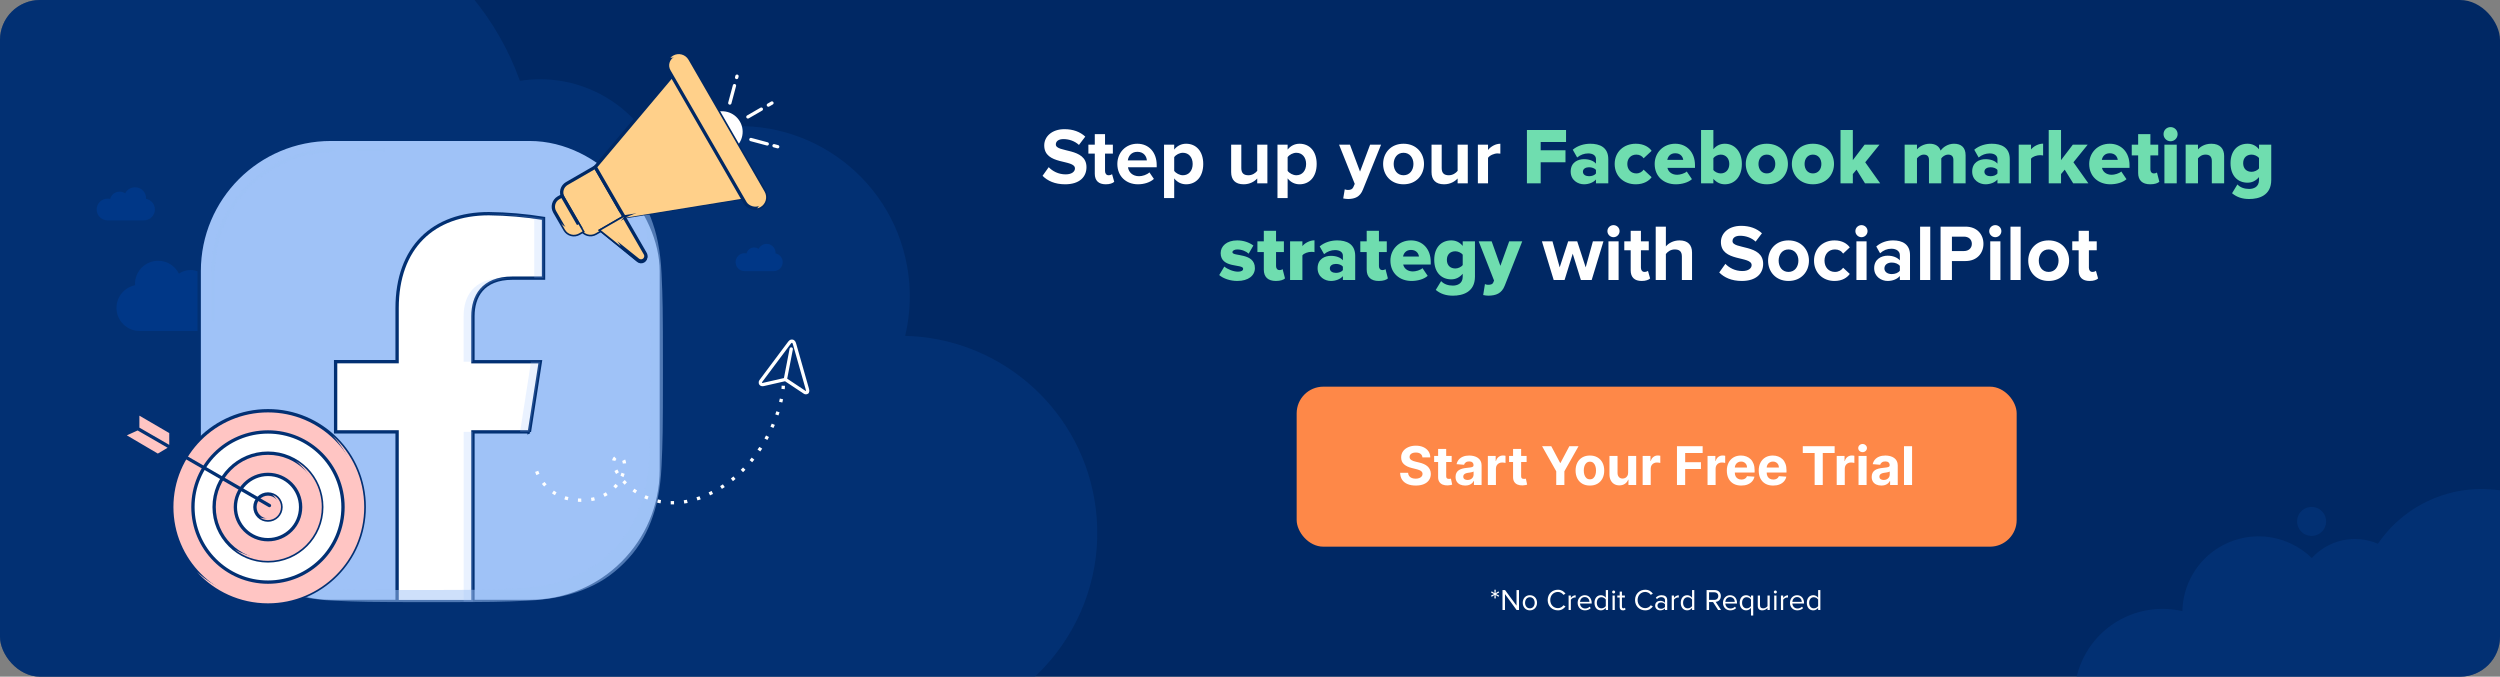 <?xml version="1.0" encoding="UTF-8"?>
<svg xmlns="http://www.w3.org/2000/svg" width="750" height="203" viewBox="0 0 750 203" fill="none">
  <rect x="0" y="0" width="750" height="203" fill="#808080" stroke="none"/>
  <g clip-path="url(#clip0_1030_27308)">
    <rect width="750" height="203" rx="8" fill="#002864"></rect>
    <path opacity="0.5" fill-rule="evenodd" clip-rule="evenodd" d="M-8.794 -3.678C-8.328 -1.063 -7.488 1.392 -6.34 3.641C-7.821 3.739 -9.311 3.919 -10.806 4.186C-32.714 8.093 -47.306 29.02 -43.399 50.928C-41.762 60.107 -37.137 68.002 -30.703 73.79C-39.802 81.89 -45.035 93.945 -44.135 106.701C-45.205 106.636 -46.3 106.696 -47.401 106.892C-54.886 108.227 -59.872 115.377 -58.537 122.862C-58.02 125.764 -56.628 128.291 -54.681 130.219C-64.754 140.054 -69.939 154.542 -67.281 169.445C-63.852 188.673 -48.413 202.739 -30.064 205.298C-25.708 221.423 -9.664 231.82 7.09 228.832C10.708 228.187 14.079 226.967 17.125 225.284C17.184 225.965 17.274 226.649 17.396 227.335C19.578 239.567 31.262 247.714 43.493 245.532C47.75 244.773 51.512 242.863 54.516 240.18L196.116 234.401C203.655 237.958 212.332 239.292 221.163 237.717C226.037 236.848 230.56 235.163 234.617 232.829L237.852 232.697L238.151 230.55C243.53 226.68 247.888 221.587 250.891 215.752C260.09 218.92 270.202 219.856 280.46 218.026C312.591 212.296 333.992 181.603 328.262 149.472C323.242 121.325 299.066 101.412 271.549 100.759C273.14 94.125 273.419 87.063 272.144 79.918C267.196 52.168 240.688 33.685 212.939 38.634C206.977 39.697 201.442 41.756 196.476 44.608C188.918 30.214 172.809 21.609 155.973 24.247C142.413 -13.612 103.142 -37.285 62.228 -29.988C53.981 -28.517 46.232 -25.889 39.117 -22.3C33.593 -31.011 23.175 -35.983 12.391 -34.06C-1.849 -31.521 -11.334 -17.918 -8.794 -3.678ZM-1.842 249.522C-0.735 255.73 5.194 259.864 11.401 258.757C17.608 257.65 21.743 251.721 20.636 245.514C19.529 239.306 13.599 235.172 7.392 236.279C1.185 237.386 -2.949 243.315 -1.842 249.522Z" fill="#053883"></path>
    <path opacity="0.5" fill-rule="evenodd" clip-rule="evenodd" d="M786.026 172.372C786.776 171.526 787.415 170.556 787.91 169.475C790.605 163.588 788.017 156.631 782.13 153.936C777.672 151.895 772.6 152.883 769.23 156.04C766.548 153.688 763.484 151.681 760.074 150.12C743.16 142.377 723.49 148.239 713.374 163.129C706.373 160.1 698.429 162.026 693.541 167.417C691.708 165.625 689.54 164.113 687.075 162.985C675.603 157.733 662.045 162.775 656.793 174.248C655.441 177.201 654.771 180.294 654.718 183.347C642.719 180.548 630.011 186.472 624.684 198.109C618.603 211.392 624.442 227.09 637.725 233.171C641.966 235.113 646.453 235.839 650.795 235.497C652.033 240.972 655.721 245.828 661.219 248.345C663.815 249.533 666.542 250.076 669.218 250.039L733.435 268.452C734.415 269.782 735.737 270.889 737.346 271.625C742.403 273.94 748.379 271.718 750.694 266.661C750.823 266.377 750.939 266.091 751.04 265.802C752.172 266.873 753.497 267.779 754.992 268.463C761.918 271.634 770.036 268.925 773.729 262.424C781.968 263.369 790.234 259.002 793.873 251.053C796.694 244.891 796.069 238.032 792.805 232.642C793.864 232.024 794.75 231.085 795.299 229.886C796.715 226.791 795.355 223.134 792.261 221.718C791.806 221.509 791.338 221.361 790.868 221.269C792.686 215.841 791.768 210.031 788.731 205.501C792.167 203.713 795.055 200.809 796.792 197.015C800.938 187.958 796.957 177.254 787.9 173.108C787.283 172.825 786.657 172.58 786.026 172.372ZM678.118 206.601C677.103 206.626 676.081 206.584 675.06 206.471C675.273 208.564 675.237 210.695 674.936 212.82L678.118 206.601ZM749.773 280.95C752.339 282.125 755.371 280.997 756.546 278.431C757.721 275.865 756.593 272.832 754.027 271.657C751.461 270.482 748.428 271.61 747.253 274.176C746.078 276.743 747.206 279.775 749.773 280.95ZM697.444 158.24C696.442 160.429 693.856 161.391 691.667 160.389C689.478 159.387 688.516 156.8 689.518 154.612C690.52 152.423 693.107 151.461 695.296 152.463C697.484 153.465 698.446 156.051 697.444 158.24Z" fill="#053883"></path>
    <rect x="389" y="116" width="216" height="48" rx="8" fill="#FE8848"></rect>
    <path d="M426.73 137.21C426.685 136.752 426.49 136.396 426.145 136.142C425.8 135.888 425.332 135.761 424.741 135.761C424.34 135.761 424.001 135.818 423.724 135.932C423.448 136.042 423.236 136.195 423.088 136.392C422.944 136.589 422.872 136.812 422.872 137.062C422.865 137.271 422.908 137.453 423.003 137.608C423.101 137.763 423.236 137.898 423.406 138.011C423.577 138.121 423.774 138.218 423.997 138.301C424.221 138.381 424.459 138.449 424.713 138.506L425.759 138.756C426.266 138.869 426.732 139.021 427.156 139.21C427.58 139.4 427.948 139.633 428.259 139.909C428.569 140.186 428.81 140.511 428.98 140.886C429.154 141.261 429.243 141.691 429.247 142.176C429.243 142.888 429.062 143.506 428.702 144.028C428.346 144.547 427.83 144.951 427.156 145.239C426.486 145.523 425.677 145.665 424.73 145.665C423.791 145.665 422.973 145.521 422.276 145.233C421.582 144.945 421.041 144.519 420.651 143.955C420.264 143.386 420.062 142.684 420.043 141.847H422.423C422.45 142.237 422.562 142.562 422.759 142.824C422.959 143.081 423.226 143.277 423.56 143.409C423.897 143.538 424.277 143.602 424.702 143.602C425.118 143.602 425.48 143.542 425.787 143.42C426.098 143.299 426.338 143.131 426.509 142.915C426.679 142.699 426.764 142.451 426.764 142.17C426.764 141.909 426.687 141.689 426.531 141.511C426.38 141.333 426.156 141.182 425.861 141.057C425.569 140.932 425.211 140.818 424.787 140.716L423.52 140.398C422.539 140.159 421.764 139.786 421.196 139.278C420.628 138.771 420.346 138.087 420.349 137.227C420.346 136.523 420.533 135.907 420.912 135.381C421.295 134.854 421.819 134.443 422.486 134.148C423.152 133.852 423.91 133.705 424.759 133.705C425.622 133.705 426.376 133.852 427.02 134.148C427.668 134.443 428.171 134.854 428.531 135.381C428.891 135.907 429.077 136.517 429.088 137.21H426.73ZM435.499 136.773V138.591H430.243V136.773H435.499ZM431.436 134.682H433.857V142.818C433.857 143.042 433.891 143.216 433.959 143.341C434.027 143.462 434.122 143.547 434.243 143.597C434.368 143.646 434.512 143.67 434.675 143.67C434.788 143.67 434.902 143.661 435.016 143.642C435.129 143.619 435.216 143.602 435.277 143.591L435.658 145.392C435.536 145.43 435.366 145.473 435.146 145.523C434.927 145.576 434.66 145.608 434.345 145.619C433.762 145.642 433.25 145.564 432.811 145.386C432.375 145.208 432.036 144.932 431.794 144.557C431.552 144.182 431.432 143.708 431.436 143.136V134.682ZM439.564 145.665C439.007 145.665 438.511 145.568 438.075 145.375C437.64 145.178 437.295 144.888 437.041 144.506C436.791 144.119 436.666 143.638 436.666 143.062C436.666 142.578 436.755 142.17 436.933 141.841C437.111 141.511 437.354 141.246 437.661 141.045C437.967 140.845 438.316 140.693 438.706 140.591C439.1 140.489 439.513 140.417 439.945 140.375C440.452 140.322 440.861 140.273 441.172 140.227C441.482 140.178 441.708 140.106 441.848 140.011C441.988 139.917 442.058 139.777 442.058 139.591V139.557C442.058 139.197 441.945 138.919 441.717 138.722C441.494 138.525 441.176 138.426 440.763 138.426C440.327 138.426 439.981 138.523 439.723 138.716C439.465 138.905 439.295 139.144 439.212 139.432L436.973 139.25C437.087 138.72 437.31 138.261 437.643 137.875C437.977 137.485 438.407 137.186 438.933 136.977C439.464 136.765 440.077 136.659 440.774 136.659C441.259 136.659 441.723 136.716 442.166 136.83C442.613 136.943 443.009 137.119 443.354 137.358C443.702 137.597 443.977 137.903 444.178 138.278C444.378 138.65 444.479 139.095 444.479 139.614V145.5H442.183V144.29H442.115C441.975 144.562 441.787 144.803 441.553 145.011C441.318 145.216 441.036 145.377 440.706 145.494C440.376 145.608 439.996 145.665 439.564 145.665ZM440.257 143.994C440.613 143.994 440.928 143.924 441.2 143.784C441.473 143.64 441.687 143.447 441.842 143.205C441.998 142.962 442.075 142.687 442.075 142.381V141.455C442 141.504 441.895 141.549 441.763 141.591C441.634 141.629 441.488 141.665 441.325 141.699C441.162 141.729 441 141.758 440.837 141.784C440.674 141.807 440.526 141.828 440.393 141.847C440.109 141.888 439.861 141.955 439.649 142.045C439.437 142.136 439.272 142.259 439.155 142.415C439.037 142.566 438.979 142.756 438.979 142.983C438.979 143.312 439.098 143.564 439.337 143.739C439.579 143.909 439.886 143.994 440.257 143.994ZM446.357 145.5V136.773H448.703V138.295H448.794C448.953 137.754 449.22 137.345 449.595 137.068C449.97 136.788 450.402 136.648 450.891 136.648C451.012 136.648 451.143 136.655 451.283 136.67C451.423 136.686 451.546 136.706 451.652 136.733V138.881C451.538 138.847 451.381 138.816 451.18 138.79C450.98 138.763 450.796 138.75 450.629 138.75C450.273 138.75 449.955 138.828 449.675 138.983C449.398 139.134 449.179 139.347 449.016 139.619C448.857 139.892 448.777 140.206 448.777 140.562V145.5H446.357ZM457.983 136.773V138.591H452.727V136.773H457.983ZM453.92 134.682H456.341V142.818C456.341 143.042 456.375 143.216 456.443 143.341C456.511 143.462 456.606 143.547 456.727 143.597C456.852 143.646 456.996 143.67 457.159 143.67C457.273 143.67 457.386 143.661 457.5 143.642C457.614 143.619 457.701 143.602 457.761 143.591L458.142 145.392C458.021 145.43 457.85 145.473 457.631 145.523C457.411 145.576 457.144 145.608 456.83 145.619C456.246 145.642 455.735 145.564 455.295 145.386C454.86 145.208 454.521 144.932 454.278 144.557C454.036 144.182 453.917 143.708 453.92 143.136V134.682ZM462.626 133.864H465.382L468.036 138.875H468.149L470.803 133.864H473.558L469.314 141.386V145.5H466.871V141.386L462.626 133.864ZM476.972 145.67C476.089 145.67 475.326 145.483 474.682 145.108C474.042 144.729 473.547 144.203 473.199 143.528C472.85 142.85 472.676 142.064 472.676 141.17C472.676 140.269 472.85 139.481 473.199 138.807C473.547 138.129 474.042 137.602 474.682 137.227C475.326 136.848 476.089 136.659 476.972 136.659C477.854 136.659 478.616 136.848 479.256 137.227C479.9 137.602 480.396 138.129 480.744 138.807C481.093 139.481 481.267 140.269 481.267 141.17C481.267 142.064 481.093 142.85 480.744 143.528C480.396 144.203 479.9 144.729 479.256 145.108C478.616 145.483 477.854 145.67 476.972 145.67ZM476.983 143.795C477.384 143.795 477.72 143.682 477.989 143.455C478.258 143.223 478.46 142.909 478.597 142.511C478.737 142.114 478.807 141.661 478.807 141.153C478.807 140.646 478.737 140.193 478.597 139.795C478.46 139.398 478.258 139.083 477.989 138.852C477.72 138.621 477.384 138.506 476.983 138.506C476.578 138.506 476.237 138.621 475.96 138.852C475.688 139.083 475.481 139.398 475.341 139.795C475.205 140.193 475.136 140.646 475.136 141.153C475.136 141.661 475.205 142.114 475.341 142.511C475.481 142.909 475.688 143.223 475.96 143.455C476.237 143.682 476.578 143.795 476.983 143.795ZM488.438 141.784V136.773H490.858V145.5H488.534V143.915H488.443C488.246 144.426 487.919 144.837 487.46 145.148C487.006 145.458 486.451 145.614 485.795 145.614C485.212 145.614 484.699 145.481 484.256 145.216C483.813 144.951 483.466 144.574 483.216 144.085C482.97 143.597 482.845 143.011 482.841 142.33V136.773H485.261V141.898C485.265 142.413 485.403 142.82 485.676 143.119C485.949 143.419 486.314 143.568 486.773 143.568C487.064 143.568 487.337 143.502 487.591 143.369C487.845 143.233 488.049 143.032 488.205 142.767C488.364 142.502 488.441 142.174 488.438 141.784ZM492.794 145.5V136.773H495.141V138.295H495.232C495.391 137.754 495.658 137.345 496.033 137.068C496.408 136.788 496.839 136.648 497.328 136.648C497.449 136.648 497.58 136.655 497.72 136.67C497.86 136.686 497.983 136.706 498.089 136.733V138.881C497.976 138.847 497.819 138.816 497.618 138.79C497.417 138.763 497.233 138.75 497.067 138.75C496.711 138.75 496.393 138.828 496.112 138.983C495.836 139.134 495.616 139.347 495.453 139.619C495.294 139.892 495.214 140.206 495.214 140.562V145.5H492.794ZM503.089 145.5V133.864H510.794V135.892H505.55V138.665H510.283V140.693H505.55V145.5H503.089ZM512.263 145.5V136.773H514.609V138.295H514.7C514.859 137.754 515.126 137.345 515.501 137.068C515.876 136.788 516.308 136.648 516.797 136.648C516.918 136.648 517.049 136.655 517.189 136.67C517.329 136.686 517.452 136.706 517.558 136.733V138.881C517.445 138.847 517.287 138.816 517.087 138.79C516.886 138.763 516.702 138.75 516.536 138.75C516.179 138.75 515.861 138.828 515.581 138.983C515.304 139.134 515.085 139.347 514.922 139.619C514.763 139.892 514.683 140.206 514.683 140.562V145.5H512.263ZM522.381 145.67C521.483 145.67 520.71 145.489 520.062 145.125C519.419 144.758 518.922 144.239 518.574 143.568C518.225 142.894 518.051 142.097 518.051 141.176C518.051 140.278 518.225 139.491 518.574 138.812C518.922 138.134 519.413 137.606 520.045 137.227C520.682 136.848 521.428 136.659 522.284 136.659C522.86 136.659 523.396 136.752 523.892 136.938C524.392 137.119 524.828 137.394 525.199 137.761C525.574 138.129 525.866 138.591 526.074 139.148C526.282 139.701 526.386 140.348 526.386 141.091V141.756H519.017V140.256H524.108C524.108 139.907 524.032 139.598 523.881 139.33C523.729 139.061 523.519 138.85 523.25 138.699C522.985 138.544 522.676 138.466 522.324 138.466C521.956 138.466 521.631 138.551 521.347 138.722C521.066 138.888 520.847 139.114 520.688 139.398C520.528 139.678 520.447 139.991 520.443 140.335V141.761C520.443 142.193 520.523 142.566 520.682 142.881C520.845 143.195 521.074 143.438 521.369 143.608C521.665 143.778 522.015 143.864 522.42 143.864C522.689 143.864 522.936 143.826 523.159 143.75C523.383 143.674 523.574 143.561 523.733 143.409C523.892 143.258 524.013 143.072 524.097 142.852L526.335 143C526.222 143.538 525.989 144.008 525.636 144.409C525.288 144.807 524.837 145.117 524.284 145.341C523.735 145.561 523.1 145.67 522.381 145.67ZM531.943 145.67C531.045 145.67 530.273 145.489 529.625 145.125C528.981 144.758 528.485 144.239 528.136 143.568C527.788 142.894 527.614 142.097 527.614 141.176C527.614 140.278 527.788 139.491 528.136 138.812C528.485 138.134 528.975 137.606 529.608 137.227C530.244 136.848 530.991 136.659 531.847 136.659C532.422 136.659 532.958 136.752 533.455 136.938C533.955 137.119 534.39 137.394 534.761 137.761C535.136 138.129 535.428 138.591 535.636 139.148C535.845 139.701 535.949 140.348 535.949 141.091V141.756H528.58V140.256H533.67C533.67 139.907 533.595 139.598 533.443 139.33C533.292 139.061 533.081 138.85 532.812 138.699C532.547 138.544 532.239 138.466 531.886 138.466C531.519 138.466 531.193 138.551 530.909 138.722C530.629 138.888 530.409 139.114 530.25 139.398C530.091 139.678 530.009 139.991 530.006 140.335V141.761C530.006 142.193 530.085 142.566 530.244 142.881C530.407 143.195 530.636 143.438 530.932 143.608C531.227 143.778 531.578 143.864 531.983 143.864C532.252 143.864 532.498 143.826 532.722 143.75C532.945 143.674 533.136 143.561 533.295 143.409C533.455 143.258 533.576 143.072 533.659 142.852L535.898 143C535.784 143.538 535.551 144.008 535.199 144.409C534.85 144.807 534.4 145.117 533.847 145.341C533.297 145.561 532.663 145.67 531.943 145.67ZM540.834 135.892V133.864H550.391V135.892H546.828V145.5H544.396V135.892H540.834ZM551.013 145.5V136.773H553.359V138.295H553.45C553.609 137.754 553.876 137.345 554.251 137.068C554.626 136.788 555.058 136.648 555.547 136.648C555.668 136.648 555.799 136.655 555.939 136.67C556.079 136.686 556.202 136.706 556.308 136.733V138.881C556.195 138.847 556.037 138.816 555.837 138.79C555.636 138.763 555.452 138.75 555.286 138.75C554.929 138.75 554.611 138.828 554.331 138.983C554.054 139.134 553.835 139.347 553.672 139.619C553.513 139.892 553.433 140.206 553.433 140.562V145.5H551.013ZM557.56 145.5V136.773H559.98V145.5H557.56ZM558.776 135.648C558.416 135.648 558.107 135.528 557.849 135.29C557.596 135.047 557.469 134.758 557.469 134.42C557.469 134.087 557.596 133.801 557.849 133.562C558.107 133.32 558.416 133.199 558.776 133.199C559.135 133.199 559.442 133.32 559.696 133.562C559.954 133.801 560.082 134.087 560.082 134.42C560.082 134.758 559.954 135.047 559.696 135.29C559.442 135.528 559.135 135.648 558.776 135.648ZM564.408 145.665C563.851 145.665 563.355 145.568 562.919 145.375C562.483 145.178 562.139 144.888 561.885 144.506C561.635 144.119 561.51 143.638 561.51 143.062C561.51 142.578 561.599 142.17 561.777 141.841C561.955 141.511 562.197 141.246 562.504 141.045C562.811 140.845 563.16 140.693 563.55 140.591C563.944 140.489 564.357 140.417 564.788 140.375C565.296 140.322 565.705 140.273 566.016 140.227C566.326 140.178 566.552 140.106 566.692 140.011C566.832 139.917 566.902 139.777 566.902 139.591V139.557C566.902 139.197 566.788 138.919 566.561 138.722C566.338 138.525 566.019 138.426 565.607 138.426C565.171 138.426 564.824 138.523 564.567 138.716C564.309 138.905 564.139 139.144 564.055 139.432L561.817 139.25C561.93 138.72 562.154 138.261 562.487 137.875C562.821 137.485 563.25 137.186 563.777 136.977C564.307 136.765 564.921 136.659 565.618 136.659C566.103 136.659 566.567 136.716 567.01 136.83C567.457 136.943 567.853 137.119 568.197 137.358C568.546 137.597 568.821 137.903 569.021 138.278C569.222 138.65 569.322 139.095 569.322 139.614V145.5H567.027V144.29H566.959C566.819 144.562 566.631 144.803 566.396 145.011C566.161 145.216 565.879 145.377 565.55 145.494C565.22 145.608 564.839 145.665 564.408 145.665ZM565.101 143.994C565.457 143.994 565.771 143.924 566.044 143.784C566.317 143.64 566.531 143.447 566.686 143.205C566.841 142.962 566.919 142.687 566.919 142.381V141.455C566.843 141.504 566.739 141.549 566.607 141.591C566.478 141.629 566.332 141.665 566.169 141.699C566.006 141.729 565.843 141.758 565.68 141.784C565.518 141.807 565.37 141.828 565.237 141.847C564.953 141.888 564.705 141.955 564.493 142.045C564.281 142.136 564.116 142.259 563.999 142.415C563.881 142.566 563.822 142.756 563.822 142.983C563.822 143.312 563.942 143.564 564.18 143.739C564.423 143.909 564.73 143.994 565.101 143.994ZM573.621 133.864V145.5H571.2V133.864H573.621Z" fill="white"></path>
    <path d="M319.534 55.288C323.854 55.288 325.942 53.08 325.942 50.152C325.942 44.176 316.75 45.88 316.75 43.336C316.75 42.376 317.566 41.728 319.03 41.728C320.662 41.728 322.39 42.28 323.686 43.48L325.582 40.984C323.998 39.52 321.886 38.752 319.342 38.752C315.574 38.752 313.27 40.96 313.27 43.624C313.27 49.648 322.486 47.704 322.486 50.536C322.486 51.448 321.574 52.312 319.702 52.312C317.494 52.312 315.742 51.328 314.614 50.152L312.766 52.744C314.254 54.256 316.462 55.288 319.534 55.288ZM331.724 55.288C332.996 55.288 333.812 54.952 334.268 54.544L333.62 52.24C333.452 52.408 333.02 52.576 332.564 52.576C331.892 52.576 331.508 52.024 331.508 51.304V46.072H333.86V43.408H331.508V40.24H328.436V43.408H326.516V46.072H328.436V52.12C328.436 54.184 329.588 55.288 331.724 55.288ZM341.394 55.288C343.194 55.288 345.018 54.736 346.17 53.68L344.826 51.712C344.082 52.432 342.714 52.864 341.73 52.864C339.762 52.864 338.586 51.64 338.394 50.176H347.01V49.504C347.01 45.712 344.658 43.12 341.202 43.12C337.674 43.12 335.202 45.832 335.202 49.192C335.202 52.912 337.866 55.288 341.394 55.288ZM344.058 48.112H338.346C338.49 46.96 339.306 45.544 341.202 45.544C343.218 45.544 343.986 47.008 344.058 48.112ZM355.835 55.288C358.811 55.288 360.971 53.056 360.971 49.192C360.971 45.328 358.811 43.12 355.835 43.12C354.419 43.12 353.147 43.744 352.259 44.872V43.408H349.211V59.416H352.259V53.512C353.195 54.712 354.467 55.288 355.835 55.288ZM354.875 52.576C353.891 52.576 352.763 51.976 352.259 51.256V47.152C352.763 46.408 353.891 45.832 354.875 45.832C356.627 45.832 357.803 47.2 357.803 49.192C357.803 51.208 356.627 52.576 354.875 52.576ZM380.216 55V43.408H377.168V51.256C376.64 51.928 375.704 52.576 374.528 52.576C373.232 52.576 372.392 52.048 372.392 50.44V43.408H369.344V51.64C369.344 53.896 370.544 55.288 373.088 55.288C374.984 55.288 376.376 54.424 377.168 53.536V55H380.216ZM389.866 55.288C392.842 55.288 395.002 53.056 395.002 49.192C395.002 45.328 392.842 43.12 389.866 43.12C388.45 43.12 387.178 43.744 386.29 44.872V43.408H383.242V59.416H386.29V53.512C387.226 54.712 388.498 55.288 389.866 55.288ZM388.906 52.576C387.922 52.576 386.794 51.976 386.29 51.256V47.152C386.794 46.408 387.922 45.832 388.906 45.832C390.658 45.832 391.834 47.2 391.834 49.192C391.834 51.208 390.658 52.576 388.906 52.576ZM402.967 59.536C403.351 59.632 404.119 59.704 404.479 59.704C406.471 59.656 408.007 59.08 408.871 56.896L414.319 43.408H411.031L408.007 51.472L404.983 43.408H401.719L406.423 55.168L405.991 56.152C405.703 56.776 405.175 56.992 404.383 56.992C404.095 56.992 403.687 56.92 403.423 56.8L402.967 59.536ZM421.056 55.288C424.896 55.288 427.2 52.504 427.2 49.192C427.2 45.904 424.896 43.12 421.056 43.12C417.24 43.12 414.936 45.904 414.936 49.192C414.936 52.504 417.24 55.288 421.056 55.288ZM421.056 52.576C419.16 52.576 418.104 51.016 418.104 49.192C418.104 47.392 419.16 45.832 421.056 45.832C422.952 45.832 424.032 47.392 424.032 49.192C424.032 51.016 422.952 52.576 421.056 52.576ZM440.333 55V43.408H437.285V51.256C436.757 51.928 435.821 52.576 434.645 52.576C433.349 52.576 432.509 52.048 432.509 50.44V43.408H429.461V51.64C429.461 53.896 430.661 55.288 433.205 55.288C435.101 55.288 436.493 54.424 437.285 53.536V55H440.333ZM446.408 55V47.344C446.912 46.6 448.256 46.024 449.264 46.024C449.6 46.024 449.888 46.048 450.104 46.096V43.12C448.664 43.12 447.224 43.96 446.408 44.992V43.408H443.36V55H446.408ZM477.506 84L481.034 72.408H477.866L475.706 80.208L473.162 72.408H470.45L467.906 80.208L465.746 72.408H462.578L466.106 84H469.37L471.818 76.104L474.266 84H477.506ZM484.047 71.16C485.055 71.16 485.871 70.344 485.871 69.336C485.871 68.328 485.055 67.536 484.047 67.536C483.063 67.536 482.223 68.328 482.223 69.336C482.223 70.344 483.063 71.16 484.047 71.16ZM485.583 84V72.408H482.535V84H485.583ZM492.494 84.288C493.766 84.288 494.582 83.952 495.038 83.544L494.39 81.24C494.222 81.408 493.79 81.576 493.334 81.576C492.662 81.576 492.278 81.024 492.278 80.304V75.072H494.63V72.408H492.278V69.24H489.206V72.408H487.286V75.072H489.206V81.12C489.206 83.184 490.358 84.288 492.494 84.288ZM507.611 84V75.768C507.611 73.512 506.387 72.12 503.843 72.12C501.947 72.12 500.507 73.032 499.763 73.92V67.992H496.715V84H499.763V76.2C500.291 75.504 501.227 74.832 502.403 74.832C503.723 74.832 504.563 75.336 504.563 76.944V84H507.611ZM522.538 84.288C526.858 84.288 528.946 82.08 528.946 79.152C528.946 73.176 519.754 74.88 519.754 72.336C519.754 71.376 520.57 70.728 522.034 70.728C523.666 70.728 525.394 71.28 526.69 72.48L528.586 69.984C527.002 68.52 524.89 67.752 522.346 67.752C518.578 67.752 516.274 69.96 516.274 72.624C516.274 78.648 525.49 76.704 525.49 79.536C525.49 80.448 524.578 81.312 522.706 81.312C520.498 81.312 518.746 80.328 517.618 79.152L515.77 81.744C517.258 83.256 519.466 84.288 522.538 84.288ZM536.544 84.288C540.384 84.288 542.688 81.504 542.688 78.192C542.688 74.904 540.384 72.12 536.544 72.12C532.728 72.12 530.424 74.904 530.424 78.192C530.424 81.504 532.728 84.288 536.544 84.288ZM536.544 81.576C534.648 81.576 533.592 80.016 533.592 78.192C533.592 76.392 534.648 74.832 536.544 74.832C538.44 74.832 539.52 76.392 539.52 78.192C539.52 80.016 538.44 81.576 536.544 81.576ZM550.35 84.288C552.726 84.288 554.166 83.256 554.934 82.176L552.942 80.328C552.39 81.096 551.55 81.576 550.493 81.576C548.646 81.576 547.35 80.208 547.35 78.192C547.35 76.176 548.646 74.832 550.493 74.832C551.55 74.832 552.39 75.264 552.942 76.08L554.934 74.208C554.166 73.152 552.726 72.12 550.35 72.12C546.774 72.12 544.206 74.64 544.206 78.192C544.206 81.768 546.774 84.288 550.35 84.288ZM558.438 71.16C559.446 71.16 560.262 70.344 560.262 69.336C560.262 68.328 559.446 67.536 558.438 67.536C557.454 67.536 556.614 68.328 556.614 69.336C556.614 70.344 557.454 71.16 558.438 71.16ZM559.974 84V72.408H556.926V84H559.974ZM573.004 84V76.512C573.004 73.176 570.58 72.12 567.94 72.12C566.116 72.12 564.292 72.696 562.876 73.944L564.028 75.984C565.012 75.072 566.164 74.616 567.412 74.616C568.948 74.616 569.956 75.384 569.956 76.56V78.12C569.188 77.208 567.82 76.704 566.284 76.704C564.436 76.704 562.252 77.736 562.252 80.448C562.252 83.04 564.436 84.288 566.284 84.288C567.796 84.288 569.164 83.736 569.956 82.8V84H573.004ZM567.508 82.224C566.308 82.224 565.324 81.6 565.324 80.52C565.324 79.392 566.308 78.768 567.508 78.768C568.492 78.768 569.452 79.104 569.956 79.776V81.216C569.452 81.888 568.492 82.224 567.508 82.224ZM579.076 84V67.992H576.028V84H579.076ZM585.578 84V78.312H589.658C593.114 78.312 595.034 75.936 595.034 73.152C595.034 70.344 593.138 67.992 589.658 67.992H582.17V84H585.578ZM589.202 75.312H585.578V70.992H589.202C590.546 70.992 591.554 71.808 591.554 73.152C591.554 74.472 590.546 75.312 589.202 75.312ZM598.587 71.16C599.595 71.16 600.411 70.344 600.411 69.336C600.411 68.328 599.595 67.536 598.587 67.536C597.603 67.536 596.763 68.328 596.763 69.336C596.763 70.344 597.603 71.16 598.587 71.16ZM600.123 84V72.408H597.075V84H600.123ZM606.193 84V67.992H603.145V84H606.193ZM614.591 84.288C618.431 84.288 620.735 81.504 620.735 78.192C620.735 74.904 618.431 72.12 614.591 72.12C610.775 72.12 608.471 74.904 608.471 78.192C608.471 81.504 610.775 84.288 614.591 84.288ZM614.591 81.576C612.695 81.576 611.639 80.016 611.639 78.192C611.639 76.392 612.695 74.832 614.591 74.832C616.487 74.832 617.567 76.392 617.567 78.192C617.567 80.016 616.487 81.576 614.591 81.576ZM626.884 84.288C628.156 84.288 628.972 83.952 629.428 83.544L628.78 81.24C628.612 81.408 628.18 81.576 627.724 81.576C627.052 81.576 626.668 81.024 626.668 80.304V75.072H629.02V72.408H626.668V69.24H623.596V72.408H621.676V75.072H623.596V81.12C623.596 83.184 624.748 84.288 626.884 84.288Z" fill="white"></path>
    <path d="M462.205 55V48.688H469.645V45.088H462.205V42.592H469.813V38.992H458.077V55H462.205ZM482.485 55V47.752C482.485 44.152 479.869 43.12 477.085 43.12C475.309 43.12 473.317 43.648 471.829 44.92L473.149 47.248C474.085 46.456 475.285 46.024 476.437 46.024C477.925 46.024 478.789 46.696 478.789 47.704V49.096C478.093 48.232 476.725 47.752 475.189 47.752C473.413 47.752 471.205 48.664 471.205 51.472C471.205 54.088 473.413 55.288 475.189 55.288C476.677 55.288 478.069 54.712 478.789 53.848V55H482.485ZM476.725 52.864C475.741 52.864 474.877 52.432 474.877 51.52C474.877 50.608 475.741 50.176 476.725 50.176C477.541 50.176 478.405 50.464 478.789 50.992V52.024C478.405 52.576 477.541 52.864 476.725 52.864ZM490.736 55.288C493.232 55.288 494.792 54.16 495.488 53.152L493.088 50.896C492.632 51.544 491.888 52.024 490.904 52.024C489.368 52.024 488.192 50.944 488.192 49.192C488.192 47.44 489.368 46.384 490.904 46.384C491.888 46.384 492.632 46.816 493.088 47.488L495.488 45.256C494.792 44.224 493.232 43.12 490.736 43.12C487.112 43.12 484.4 45.568 484.4 49.192C484.4 52.84 487.112 55.288 490.736 55.288ZM502.736 55.288C504.512 55.288 506.432 54.784 507.584 53.752L506.024 51.448C505.376 52.072 503.96 52.432 503.144 52.432C501.464 52.432 500.456 51.448 500.24 50.368H508.496V49.576C508.496 45.64 506 43.12 502.568 43.12C498.944 43.12 496.4 45.832 496.4 49.192C496.4 52.96 499.16 55.288 502.736 55.288ZM504.968 47.968H500.192C500.336 47.128 500.96 45.976 502.568 45.976C504.272 45.976 504.872 47.152 504.968 47.968ZM514.013 50.992V47.44C514.469 46.816 515.429 46.384 516.221 46.384C517.685 46.384 518.789 47.464 518.789 49.192C518.789 50.944 517.685 52.024 516.221 52.024C515.429 52.024 514.469 51.616 514.013 50.992ZM514.013 55V53.656C514.973 54.76 516.149 55.288 517.445 55.288C520.301 55.288 522.557 53.128 522.557 49.192C522.557 45.4 520.325 43.12 517.445 43.12C516.173 43.12 514.925 43.624 514.013 44.776V38.992H510.317V55H514.013ZM530.04 55.288C534.024 55.288 536.376 52.456 536.376 49.192C536.376 45.928 534.024 43.12 530.04 43.12C526.104 43.12 523.728 45.928 523.728 49.192C523.728 52.456 526.104 55.288 530.04 55.288ZM530.04 52.024C528.432 52.024 527.544 50.752 527.544 49.192C527.544 47.656 528.432 46.384 530.04 46.384C531.672 46.384 532.584 47.656 532.584 49.192C532.584 50.752 531.672 52.024 530.04 52.024ZM543.868 55.288C547.852 55.288 550.204 52.456 550.204 49.192C550.204 45.928 547.852 43.12 543.868 43.12C539.932 43.12 537.556 45.928 537.556 49.192C537.556 52.456 539.932 55.288 543.868 55.288ZM543.868 52.024C542.26 52.024 541.372 50.752 541.372 49.192C541.372 47.656 542.26 46.384 543.868 46.384C545.5 46.384 546.412 47.656 546.412 49.192C546.412 50.752 545.5 52.024 543.868 52.024ZM564.057 55L559.569 48.688L563.841 43.408H559.377L555.849 48.04V38.992H552.153V55H555.849V52.216L556.953 50.896L559.497 55H564.057ZM589.683 55V46.6C589.683 44.224 588.339 43.12 586.203 43.12C584.379 43.12 582.867 44.176 582.195 45.184C581.715 43.816 580.563 43.12 578.907 43.12C577.083 43.12 575.595 44.152 575.091 44.824V43.408H571.395V55H575.091V47.512C575.475 47.032 576.171 46.384 577.155 46.384C578.283 46.384 578.691 47.056 578.691 47.944V55H582.387V47.512C582.747 47.032 583.467 46.384 584.475 46.384C585.579 46.384 586.011 47.056 586.011 47.944V55H589.683ZM602.931 55V47.752C602.931 44.152 600.315 43.12 597.531 43.12C595.755 43.12 593.763 43.648 592.275 44.92L593.595 47.248C594.531 46.456 595.731 46.024 596.883 46.024C598.371 46.024 599.235 46.696 599.235 47.704V49.096C598.539 48.232 597.171 47.752 595.635 47.752C593.859 47.752 591.651 48.664 591.651 51.472C591.651 54.088 593.859 55.288 595.635 55.288C597.123 55.288 598.515 54.712 599.235 53.848V55H602.931ZM597.171 52.864C596.187 52.864 595.323 52.432 595.323 51.52C595.323 50.608 596.187 50.176 597.171 50.176C597.987 50.176 598.851 50.464 599.235 50.992V52.024C598.851 52.576 597.987 52.864 597.171 52.864ZM609.31 55V47.608C609.79 46.96 611.062 46.552 612.022 46.552C612.406 46.552 612.718 46.6 612.934 46.648V43.096C611.542 43.096 610.078 43.888 609.31 44.824V43.408H605.614V55H609.31ZM626.518 55L622.03 48.688L626.302 43.408H621.838L618.31 48.04V38.992H614.614V55H618.31V52.216L619.414 50.896L621.958 55H626.518ZM633.096 55.288C634.872 55.288 636.792 54.784 637.944 53.752L636.384 51.448C635.736 52.072 634.32 52.432 633.504 52.432C631.824 52.432 630.816 51.448 630.6 50.368H638.856V49.576C638.856 45.64 636.36 43.12 632.928 43.12C629.304 43.12 626.76 45.832 626.76 49.192C626.76 52.96 629.52 55.288 633.096 55.288ZM635.328 47.968H630.552C630.696 47.128 631.32 45.976 632.928 45.976C634.632 45.976 635.232 47.152 635.328 47.968ZM645.068 55.288C646.436 55.288 647.348 54.952 647.804 54.52L647.084 51.736C646.964 51.88 646.556 52.024 646.148 52.024C645.5 52.024 645.116 51.52 645.116 50.848V46.624H647.468V43.408H645.116V40.24H641.444V43.408H639.524V46.624H641.444V51.88C641.444 54.112 642.716 55.288 645.068 55.288ZM651.172 42.376C652.348 42.376 653.284 41.416 653.284 40.24C653.284 39.064 652.348 38.128 651.172 38.128C649.996 38.128 649.06 39.064 649.06 40.24C649.06 41.416 649.996 42.376 651.172 42.376ZM653.02 55V43.408H649.324V55H653.02ZM667.243 55V46.792C667.243 44.656 666.043 43.12 663.403 43.12C661.459 43.12 660.091 44.008 659.395 44.824V43.408H655.699V55H659.395V47.512C659.827 46.984 660.547 46.384 661.651 46.384C662.803 46.384 663.547 46.888 663.547 48.304V55H667.243ZM674.75 59.704C677.63 59.704 681.374 58.696 681.374 53.968V43.408H677.702V44.776C676.766 43.624 675.566 43.12 674.27 43.12C671.366 43.12 669.158 45.136 669.158 48.952C669.158 52.864 671.438 54.808 674.27 54.808C675.59 54.808 676.742 54.256 677.702 53.128V54.016C677.702 56.176 675.974 56.68 674.75 56.68C673.406 56.68 672.11 56.296 671.222 55.336L669.614 57.976C671.102 59.2 672.758 59.704 674.75 59.704ZM675.494 51.544C674.03 51.544 672.95 50.656 672.95 48.952C672.95 47.272 674.03 46.384 675.494 46.384C676.262 46.384 677.246 46.792 677.702 47.416V50.512C677.246 51.136 676.262 51.544 675.494 51.544ZM371.19 84.288C374.526 84.288 376.47 82.656 376.47 80.448C376.47 75.696 369.726 77.016 369.726 75.672C369.726 75.192 370.326 74.832 371.19 74.832C372.582 74.832 373.902 75.432 374.598 76.104L376.014 73.656C374.766 72.744 373.11 72.12 371.166 72.12C367.95 72.12 366.198 73.896 366.198 75.936C366.198 80.592 372.942 79.104 372.942 80.616C372.942 81.144 372.486 81.504 371.382 81.504C370.014 81.504 368.166 80.736 367.302 79.968L365.766 82.512C366.99 83.592 369.126 84.288 371.19 84.288ZM382.767 84.288C384.135 84.288 385.047 83.952 385.503 83.52L384.783 80.736C384.663 80.88 384.255 81.024 383.847 81.024C383.199 81.024 382.815 80.52 382.815 79.848V75.624H385.167V72.408H382.815V69.24H379.143V72.408H377.223V75.624H379.143V80.88C379.143 83.112 380.415 84.288 382.767 84.288ZM390.72 84V76.608C391.2 75.96 392.472 75.552 393.432 75.552C393.816 75.552 394.128 75.6 394.344 75.648V72.096C392.952 72.096 391.488 72.888 390.72 73.824V72.408H387.024V84H390.72ZM406.56 84V76.752C406.56 73.152 403.944 72.12 401.16 72.12C399.384 72.12 397.392 72.648 395.904 73.92L397.224 76.248C398.16 75.456 399.36 75.024 400.512 75.024C402 75.024 402.864 75.696 402.864 76.704V78.096C402.168 77.232 400.8 76.752 399.264 76.752C397.488 76.752 395.28 77.664 395.28 80.472C395.28 83.088 397.488 84.288 399.264 84.288C400.752 84.288 402.144 83.712 402.864 82.848V84H406.56ZM400.8 81.864C399.816 81.864 398.952 81.432 398.952 80.52C398.952 79.608 399.816 79.176 400.8 79.176C401.616 79.176 402.48 79.464 402.864 79.992V81.024C402.48 81.576 401.616 81.864 400.8 81.864ZM413.634 84.288C415.002 84.288 415.914 83.952 416.37 83.52L415.65 80.736C415.53 80.88 415.122 81.024 414.714 81.024C414.066 81.024 413.682 80.52 413.682 79.848V75.624H416.034V72.408H413.682V69.24H410.01V72.408H408.09V75.624H410.01V80.88C410.01 83.112 411.282 84.288 413.634 84.288ZM423.459 84.288C425.235 84.288 427.155 83.784 428.307 82.752L426.747 80.448C426.099 81.072 424.683 81.432 423.867 81.432C422.187 81.432 421.179 80.448 420.963 79.368H429.219V78.576C429.219 74.64 426.723 72.12 423.291 72.12C419.667 72.12 417.123 74.832 417.123 78.192C417.123 81.96 419.883 84.288 423.459 84.288ZM425.691 76.968H420.915C421.059 76.128 421.683 74.976 423.291 74.976C424.995 74.976 425.595 76.152 425.691 76.968ZM435.863 88.704C438.743 88.704 442.487 87.696 442.487 82.968V72.408H438.815V73.776C437.879 72.624 436.679 72.12 435.383 72.12C432.479 72.12 430.271 74.136 430.271 77.952C430.271 81.864 432.551 83.808 435.383 83.808C436.703 83.808 437.855 83.256 438.815 82.128V83.016C438.815 85.176 437.087 85.68 435.863 85.68C434.519 85.68 433.223 85.296 432.335 84.336L430.727 86.976C432.215 88.2 433.871 88.704 435.863 88.704ZM436.607 80.544C435.143 80.544 434.063 79.656 434.063 77.952C434.063 76.272 435.143 75.384 436.607 75.384C437.375 75.384 438.359 75.792 438.815 76.416V79.512C438.359 80.136 437.375 80.544 436.607 80.544ZM444.956 88.512C445.34 88.632 446.204 88.704 446.54 88.704C448.748 88.656 450.5 88.104 451.436 85.656L456.668 72.408H452.756L450.116 79.752L447.5 72.408H443.612L448.22 84.168L447.956 84.792C447.764 85.272 447.236 85.44 446.396 85.44C446.108 85.44 445.748 85.368 445.484 85.224L444.956 88.512Z" fill="#6FDDAF"></path>
    <path d="M41.891 99.295C38.056 99.295 34.947 96.194 34.947 92.368C34.947 89.013 37.339 86.214 40.514 85.577C40.506 85.44 40.502 85.302 40.502 85.164C40.502 81.338 43.611 78.236 47.447 78.236C50.179 78.236 52.544 79.811 53.677 82.1C54.667 81.411 55.871 81.007 57.169 81.007C60.031 81.007 62.434 82.97 63.098 85.619C63.603 85.502 64.129 85.441 64.669 85.441C68.505 85.441 71.614 88.542 71.614 92.368C71.614 96.194 68.505 99.295 64.669 99.295H41.891Z" fill="#003787"></path>
    <rect x="59.758" y="41.792" width="138.646" height="138.646" rx="39.532" fill="#9FC2F7" stroke="#023073"></rect>
    <path d="M158.818 129.56L162.101 108.511H141.88V94.826C141.88 89.072 144.706 83.443 153.733 83.443H163.061V65.515C157.633 64.642 152.14 64.166 146.648 64.101C130.004 64.101 119.132 74.2 119.132 92.453V108.506H100.686V129.555H119.132V180.472H141.885V129.555H158.829L158.818 129.56Z" fill="white" stroke="#023073"></path>
    <g style="mix-blend-mode:multiply">
      <path d="M158.819 129.555L158.818 129.56L158.829 129.555H158.819L162.101 108.511H159.308L156.026 129.555H158.819Z" fill="#99C0FF" fill-opacity="0.2"></path>
      <path d="M141.885 129.555H139.092V180.472H141.885V129.555Z" fill="#99C0FF" fill-opacity="0.2"></path>
      <path d="M141.88 108.511V94.826C141.88 89.072 144.706 83.443 153.734 83.443H150.941C141.913 83.443 139.087 89.072 139.087 94.826V108.511H141.88Z" fill="#99C0FF" fill-opacity="0.2"></path>
      <path d="M160.268 83.443H163.061V65.515C157.633 64.642 152.14 64.166 146.648 64.101C146.171 64.101 145.698 64.109 145.23 64.126C150.264 64.248 155.293 64.715 160.268 65.515V83.443Z" fill="#99C0FF" fill-opacity="0.2"></path>
    </g>
    <g style="mix-blend-mode:multiply">
      <path d="M69.447 167.051C70.004 167.686 70.597 168.318 71.229 168.949C75.106 172.819 78.987 175.202 83.571 176.986C88.006 178.708 93.066 179.884 100.484 180.222C107.917 180.56 110.288 180.644 129.21 180.644C148.132 180.644 150.507 180.565 157.936 180.222C165.354 179.884 170.419 178.708 174.849 176.986C179.43 175.202 183.314 172.821 187.192 168.949C191.07 165.077 193.445 161.188 195.229 156.607C196.952 152.178 198.134 147.112 198.467 139.695C198.805 132.26 198.884 129.891 198.885 110.969C198.886 92.048 198.807 89.673 198.47 82.244C198.132 74.826 196.957 69.758 195.234 65.332C193.451 60.75 191.07 56.867 187.198 52.989C186.567 52.357 185.936 51.765 185.301 51.209C188.173 54.484 190.094 57.84 191.593 61.69C193.315 66.116 194.491 71.184 194.828 78.602C195.165 86.031 195.244 88.406 195.243 107.327C195.242 126.249 195.163 128.618 194.825 136.053C194.492 143.47 193.31 148.536 191.588 152.965C189.804 157.546 187.428 161.436 183.55 165.307C179.672 169.179 175.788 171.56 171.207 173.344C166.778 175.066 161.712 176.242 154.294 176.58C146.865 176.923 144.49 177.002 125.568 177.002C106.646 177.002 104.275 176.918 96.842 176.58C89.424 176.242 84.364 175.066 79.929 173.344C76.077 171.845 72.721 169.923 69.447 167.051Z" fill="#9FC2F7" fill-opacity="0.5"></path>
    </g>
    <g style="mix-blend-mode:overlay">
      <path d="M114.907 45.076H107.623M100.34 45.076C80.226 45.076 63.921 61.381 63.921 81.494V96.062" stroke="#9FC2F7" stroke-opacity="0.5" stroke-linecap="round" stroke-linejoin="round"></path>
    </g>
    <path d="M43.161 66.113C44.988 66.113 46.469 64.651 46.469 62.848C46.469 61.267 45.33 59.948 43.817 59.647C43.82 59.583 43.822 59.518 43.822 59.453C43.822 57.649 42.341 56.188 40.514 56.188C39.212 56.188 38.086 56.929 37.546 58.008C37.074 57.684 36.501 57.493 35.882 57.493C34.518 57.493 33.374 58.418 33.057 59.667C32.817 59.612 32.566 59.583 32.309 59.583C30.481 59.583 29 61.045 29 62.848C29 64.651 30.481 66.113 32.309 66.113H43.161Z" fill="#003787"></path>
    <path d="M232.129 81.338C233.606 81.338 234.804 80.134 234.804 78.648C234.804 77.346 233.883 76.259 232.66 76.012C232.663 75.959 232.664 75.905 232.664 75.852C232.664 74.366 231.467 73.162 229.99 73.162C228.937 73.162 228.027 73.773 227.59 74.662C227.209 74.395 226.745 74.238 226.245 74.238C225.143 74.238 224.218 75 223.962 76.028C223.767 75.983 223.565 75.959 223.357 75.959C221.879 75.959 220.682 77.163 220.682 78.648C220.682 80.134 221.879 81.338 223.357 81.338H232.129Z" fill="#003787"></path>
    <ellipse cx="80.398" cy="152.11" rx="28.87" ry="28.89" transform="rotate(180 80.398 152.11)" fill="#FFC5C3" stroke="#023073"></ellipse>
    <g style="mix-blend-mode:overlay">
      <path d="M52.997 151.462C52.997 140.183 60.103 130.526 70.177 126.539M80.484 124.586C78.887 124.586 77.322 124.719 75.799 124.975" stroke="#FFC5C3" stroke-linecap="round"></path>
    </g>
    <g style="mix-blend-mode:multiply">
      <path d="M59.092 171.609C64.225 176.304 71.06 179.168 78.563 179.168C94.507 179.168 107.433 166.234 107.433 150.278C107.433 142.762 104.565 135.917 99.865 130.778C105.641 136.061 109.265 143.662 109.265 152.11C109.265 168.065 96.339 181 80.394 181C71.96 181 64.37 177.381 59.092 171.609Z" fill="#FFC5C3"></path>
    </g>
    <ellipse cx="80.393" cy="152.111" rx="22.509" ry="22.525" transform="rotate(180 80.393 152.111)" fill="white" stroke="#023073"></ellipse>
    <ellipse cx="80.387" cy="152.111" rx="16.148" ry="16.159" transform="rotate(180 80.387 152.111)" fill="#FFC5C3" stroke="#023073"></ellipse>
    <g style="mix-blend-mode:overlay">
      <path d="M65.835 152.215C65.835 145.911 69.852 140.514 75.547 138.286M81.374 137.194C80.471 137.194 79.586 137.269 78.725 137.412" stroke="#FFC5C3" stroke-linecap="round"></path>
    </g>
    <g style="mix-blend-mode:multiply">
      <path d="M70.387 164.799C72.831 166.286 75.7 167.143 78.769 167.143C87.687 167.143 94.916 159.909 94.916 150.984C94.916 145.838 92.513 141.254 88.767 138.295C93.424 141.13 96.534 146.256 96.534 152.11C96.534 161.034 89.304 168.269 80.386 168.269C76.61 168.269 73.137 166.972 70.387 164.799Z" fill="#FFC5C3"></path>
    </g>
    <ellipse cx="80.397" cy="152.116" rx="9.787" ry="9.793" transform="rotate(180 80.397 152.116)" fill="white" stroke="#023073"></ellipse>
    <ellipse cx="80.39" cy="152.116" rx="3.915" ry="3.917" transform="rotate(180 80.39 152.116)" fill="#FFC5C3" stroke="#023073"></ellipse>
    <g style="mix-blend-mode:multiply">
      <path d="M78.059 155.263C78.467 155.408 78.907 155.486 79.365 155.486C81.527 155.486 83.279 153.732 83.279 151.569C83.279 150.279 82.656 149.135 81.695 148.421C83.215 148.959 84.303 150.41 84.303 152.115C84.303 154.278 82.551 156.032 80.389 156.032C79.516 156.032 78.71 155.746 78.059 155.263Z" fill="#FFC5C3"></path>
    </g>
    <path d="M80.835 151.665L41.425 128.911" stroke="#023073" stroke-linecap="round"></path>
    <path d="M51.274 134.326L47.353 136.654L36.969 130.546L41.316 128.577L41.316 123.827L51.274 129.63L51.274 134.326Z" fill="#FFC5C3"></path>
    <path d="M51.274 134.326L47.353 136.654L36.969 130.546L41.316 128.577M51.274 134.326L51.274 129.63L41.316 123.827L41.316 128.577M51.274 134.326L43.993 130.123L41.316 128.577" stroke="#023073" stroke-linecap="round"></path>
    <ellipse cx="6.167" cy="6.168" rx="6.167" ry="6.168" transform="matrix(0.866 -0.5 0.5 0.866 208.205 37.285)" fill="white"></ellipse>
    <path d="M224.372 35.07L228.397 32.745M230.514 31.523L231.582 30.906M233.307 44.013L232.213 43.72M225.266 41.857L230.166 43.171M220.994 23.244L221.098 22.858M218.943 30.902L220.339 25.692" stroke="white" stroke-linecap="round"></path>
    <path d="M168.917 59.273C168.063 57.794 168.57 55.904 170.048 55.05L178.586 50.118L187.219 65.077L178.681 70.008C177.203 70.862 175.313 70.356 174.46 68.877L168.917 59.273Z" fill="#FFD08A" stroke="#002864"></path>
    <g style="mix-blend-mode:multiply">
      <path d="M173.537 67.28L174.462 68.883C175.313 70.358 177.199 70.864 178.674 70.012L187.218 65.077L186.293 63.474L177.749 68.409C176.274 69.261 174.389 68.755 173.537 67.28Z" fill="#FFD08A"></path>
    </g>
    <g style="mix-blend-mode:overlay">
      <path d="M171.368 61.054L170.137 58.921C169.625 58.034 169.929 56.899 170.816 56.387L173.482 54.847M176.152 53.305L174.817 54.076" stroke="#FFD08A" stroke-linecap="round"></path>
    </g>
    <path d="M166.412 63.569C165.558 62.09 166.065 60.2 167.543 59.346L168.605 58.733L174.771 69.417L173.71 70.03C172.231 70.884 170.341 70.378 169.488 68.899L166.412 63.569Z" fill="#FFD08A" stroke="#002864"></path>
    <g style="mix-blend-mode:overlay">
      <path d="M168.668 64.394L168.514 64.127M168.04 60.839C167.45 61.18 167.248 61.934 167.589 62.525L168.128 63.459" stroke="#FFD08A" stroke-linecap="round"></path>
    </g>
    <g style="mix-blend-mode:multiply">
      <path d="M168.258 66.768L169.491 68.904C170.343 70.38 172.228 70.885 173.703 70.034L174.771 69.417L173.538 67.28L172.47 67.897C170.995 68.748 169.109 68.243 168.258 66.768Z" fill="#FFD08A"></path>
    </g>
    <path d="M178.586 50.118L202.418 21.813L223.965 59.147L187.219 65.077L178.586 50.118Z" fill="#FFD08A" stroke="#002864"></path>
    <g style="mix-blend-mode:multiply">
      <path d="M206.939 38.137L201.565 23.312L222.531 59.64L187.373 65.344L196.573 61.565C205.747 57.797 210.319 47.463 206.939 38.137Z" fill="#FFD08A"></path>
    </g>
    <path d="M193.497 76.431L186.796 65.321L180.276 69.087L191.463 78.198C191.903 78.557 192.519 78.606 193.01 78.322C193.673 77.939 193.893 77.087 193.497 76.431Z" fill="#FFD08A" stroke="#002864" stroke-linecap="round"></path>
    <path d="M193.577 76.095L187.219 65.077L180.276 69.087L191.393 77.974C191.864 78.35 192.518 78.4 193.041 78.098C193.742 77.693 193.982 76.796 193.577 76.095Z" fill="#FFD08A" stroke="#002864" stroke-linecap="round"></path>
    <g style="mix-blend-mode:multiply">
      <path d="M185.754 66.903L187.219 65.077L180.276 69.087L186.225 73.843L185.49 72.735C184.3 70.941 184.406 68.583 185.754 66.903Z" fill="#FFD08A"></path>
    </g>
    <rect width="6.75" height="52.454" rx="3.375" transform="matrix(0.866 -0.5 0.5 0.866 199.013 18.376)" fill="#FFD08A" stroke="#002864"></rect>
    <g style="mix-blend-mode:overlay">
      <path d="M202.243 20.784L206.559 28.263M207.33 29.599L208.255 31.202" stroke="#FFD08A" stroke-linecap="round"></path>
    </g>
    <g style="mix-blend-mode:multiply">
      <path d="M227.159 62.5C227.501 62.429 227.837 62.303 228.155 62.119C229.769 61.186 230.322 59.122 229.39 57.507L206.545 17.924C205.613 16.309 203.549 15.756 201.935 16.688C201.617 16.872 201.34 17.1 201.107 17.36C202.496 17.069 203.973 17.681 204.721 18.977L227.566 58.56C228.314 59.857 228.105 61.443 227.159 62.5Z" fill="#FFD08A"></path>
    </g>
    <g style="mix-blend-mode:overlay">
      <path d="M185.712 44.578L185.289 45.079M183.97 56.981L180.424 50.838L184.232 46.331" stroke="#FFD08A" stroke-linecap="round"></path>
    </g>
    <path d="M161 141.407C162.243 144.851 166.522 150.706 175.917 150.018C187.678 149.157 189.686 135.953 185.097 137.102C180.142 138.341 193.849 159.747 215.791 146.574C230.134 137.963 235.107 121.028 235.011 115" stroke="white" stroke-dasharray="1 3"></path>
    <path d="M237.371 104.7L235.607 113.837M235.607 113.837L228.969 115.352C228.592 115.441 228.161 115.273 228.109 114.901C228.076 114.666 228.123 114.476 228.226 114.337C231.125 110.452 234.027 106.571 236.897 102.736C237.058 102.52 237.292 102.34 237.569 102.35C238.184 102.373 238.275 102.937 238.415 103.39C239.009 105.384 239.557 107.396 240.124 109.4C240.802 111.8 241.481 114.206 242.17 116.597C242.275 116.965 242.387 117.308 242.186 117.659C242.069 117.756 241.918 117.809 241.763 117.807C241.607 117.805 241.457 117.75 241.339 117.65C239.537 116.441 237.429 115.047 235.607 113.837Z" stroke="white" stroke-linecap="round" stroke-linejoin="round"></path>
    <path d="M448.731 179.51L448.678 178.479L449.539 179.044L449.745 178.685L448.83 178.218L449.745 177.752L449.539 177.402L448.678 177.958L448.731 176.927H448.319L448.364 177.958L447.502 177.402L447.305 177.752L448.22 178.218L447.305 178.685L447.502 179.044L448.364 178.479L448.319 179.51H448.731ZM455.701 183V177.016H454.956V181.69L451.511 177.016H450.749V183H451.493V178.227L454.983 183H455.701ZM458.966 183.108C460.285 183.108 461.11 182.085 461.11 180.829C461.11 179.573 460.285 178.559 458.966 178.559C457.647 178.559 456.822 179.573 456.822 180.829C456.822 182.085 457.647 183.108 458.966 183.108ZM458.966 182.507C458.042 182.507 457.522 181.717 457.522 180.829C457.522 179.95 458.042 179.16 458.966 179.16C459.89 179.16 460.401 179.95 460.401 180.829C460.401 181.717 459.89 182.507 458.966 182.507ZM467.382 183.108C468.44 183.108 469.158 182.605 469.66 181.923L469.023 181.574C468.683 182.085 468.064 182.444 467.382 182.444C466.072 182.444 465.076 181.43 465.076 180.013C465.076 178.586 466.072 177.581 467.382 177.581C468.064 177.581 468.683 177.949 469.023 178.452L469.651 178.102C469.176 177.429 468.44 176.918 467.382 176.918C465.659 176.918 464.305 178.174 464.305 180.013C464.305 181.852 465.659 183.108 467.382 183.108ZM471.255 183V179.932C471.453 179.582 472.018 179.241 472.43 179.241C472.538 179.241 472.619 179.25 472.7 179.268V178.577C472.108 178.577 471.605 178.909 471.255 179.367V178.667H470.582V183H471.255ZM475.499 183.108C476.208 183.108 476.791 182.874 477.222 182.444L476.899 182.004C476.558 182.354 476.055 182.551 475.562 182.551C474.629 182.551 474.055 181.87 474.001 181.053H477.509V180.883C477.509 179.582 476.737 178.559 475.428 178.559C474.19 178.559 473.292 179.573 473.292 180.829C473.292 182.184 474.216 183.108 475.499 183.108ZM476.845 180.56H474.001C474.037 179.896 474.495 179.116 475.419 179.116C476.405 179.116 476.836 179.914 476.845 180.56ZM482.411 183V177.016H481.738V179.322C481.389 178.846 480.859 178.559 480.276 178.559C479.137 178.559 478.347 179.456 478.347 180.838C478.347 182.246 479.146 183.108 480.276 183.108C480.886 183.108 481.416 182.794 481.738 182.354V183H482.411ZM480.438 182.507C479.567 182.507 479.047 181.798 479.047 180.838C479.047 179.878 479.567 179.16 480.438 179.16C480.976 179.16 481.496 179.483 481.738 179.86V181.825C481.496 182.202 480.976 182.507 480.438 182.507ZM484.091 178.048C484.342 178.048 484.548 177.851 484.548 177.599C484.548 177.348 484.342 177.142 484.091 177.142C483.848 177.142 483.642 177.348 483.642 177.599C483.642 177.851 483.848 178.048 484.091 178.048ZM484.432 183V178.667H483.759V183H484.432ZM486.868 183.108C487.263 183.108 487.505 182.991 487.676 182.83L487.478 182.327C487.389 182.426 487.209 182.507 487.021 182.507C486.725 182.507 486.581 182.273 486.581 181.95V179.259H487.46V178.667H486.581V177.483H485.908V178.667H485.191V179.259H485.908V182.094C485.908 182.74 486.231 183.108 486.868 183.108ZM493.585 183.108C494.644 183.108 495.362 182.605 495.864 181.923L495.227 181.574C494.886 182.085 494.267 182.444 493.585 182.444C492.276 182.444 491.28 181.43 491.28 180.013C491.28 178.586 492.276 177.581 493.585 177.581C494.267 177.581 494.886 177.949 495.227 178.452L495.855 178.102C495.38 177.429 494.644 176.918 493.585 176.918C491.863 176.918 490.508 178.174 490.508 180.013C490.508 181.852 491.863 183.108 493.585 183.108ZM500.168 183V180.022C500.168 178.972 499.406 178.559 498.491 178.559C497.782 178.559 497.226 178.793 496.759 179.277L497.073 179.743C497.459 179.331 497.881 179.142 498.401 179.142C499.029 179.142 499.495 179.474 499.495 180.057V180.838C499.145 180.434 498.652 180.246 498.06 180.246C497.324 180.246 496.544 180.703 496.544 181.672C496.544 182.614 497.324 183.108 498.06 183.108C498.643 183.108 499.137 182.901 499.495 182.507V183H500.168ZM498.302 182.623C497.674 182.623 497.235 182.228 497.235 181.681C497.235 181.125 497.674 180.73 498.302 180.73C498.778 180.73 499.235 180.91 499.495 181.269V182.085C499.235 182.444 498.778 182.623 498.302 182.623ZM502.19 183V179.932C502.387 179.582 502.952 179.241 503.365 179.241C503.473 179.241 503.553 179.25 503.634 179.268V178.577C503.042 178.577 502.54 178.909 502.19 179.367V178.667H501.517V183H502.19ZM508.291 183V177.016H507.618V179.322C507.268 178.846 506.739 178.559 506.156 178.559C505.016 178.559 504.227 179.456 504.227 180.838C504.227 182.246 505.025 183.108 506.156 183.108C506.766 183.108 507.295 182.794 507.618 182.354V183H508.291ZM506.317 182.507C505.447 182.507 504.927 181.798 504.927 180.838C504.927 179.878 505.447 179.16 506.317 179.16C506.855 179.16 507.376 179.483 507.618 179.86V181.825C507.376 182.202 506.855 182.507 506.317 182.507ZM516.32 183L514.705 180.56C515.522 180.488 516.257 179.896 516.257 178.819C516.257 177.716 515.477 177.016 514.382 177.016H511.978V183H512.723V180.623H513.916L515.441 183H516.32ZM514.293 179.968H512.723V177.68H514.293C515.001 177.68 515.486 178.147 515.486 178.819C515.486 179.492 515.001 179.968 514.293 179.968ZM519.093 183.108C519.802 183.108 520.385 182.874 520.816 182.444L520.493 182.004C520.152 182.354 519.649 182.551 519.156 182.551C518.223 182.551 517.649 181.87 517.595 181.053H521.103V180.883C521.103 179.582 520.331 178.559 519.021 178.559C517.783 178.559 516.886 179.573 516.886 180.829C516.886 182.184 517.81 183.108 519.093 183.108ZM520.439 180.56H517.595C517.631 179.896 518.088 179.116 519.012 179.116C519.999 179.116 520.43 179.914 520.439 180.56ZM524.005 182.507C523.134 182.507 522.623 181.789 522.623 180.829C522.623 179.869 523.134 179.16 524.005 179.16C524.543 179.16 525.072 179.474 525.297 179.851V181.807C525.072 182.184 524.543 182.507 524.005 182.507ZM523.843 183.108C524.426 183.108 524.947 182.83 525.297 182.345V184.651H525.969V178.667H525.297V179.313C524.992 178.873 524.453 178.559 523.843 178.559C522.704 178.559 521.914 179.421 521.914 180.829C521.914 182.228 522.704 183.108 523.843 183.108ZM530.924 183V178.667H530.251V181.852C530 182.202 529.497 182.507 528.968 182.507C528.385 182.507 527.999 182.282 527.999 181.52V178.667H527.326V181.726C527.326 182.668 527.802 183.108 528.708 183.108C529.354 183.108 529.919 182.767 530.251 182.39V183H530.924ZM532.599 178.048C532.851 178.048 533.057 177.851 533.057 177.599C533.057 177.348 532.851 177.142 532.599 177.142C532.357 177.142 532.151 177.348 532.151 177.599C532.151 177.851 532.357 178.048 532.599 178.048ZM532.94 183V178.667H532.267V183H532.94ZM534.955 183V179.932C535.153 179.582 535.718 179.241 536.131 179.241C536.238 179.241 536.319 179.25 536.4 179.268V178.577C535.808 178.577 535.305 178.909 534.955 179.367V178.667H534.282V183H534.955ZM539.199 183.108C539.908 183.108 540.491 182.874 540.922 182.444L540.599 182.004C540.258 182.354 539.756 182.551 539.262 182.551C538.329 182.551 537.755 181.87 537.701 181.053H541.209V180.883C541.209 179.582 540.437 178.559 539.128 178.559C537.89 178.559 536.992 179.573 536.992 180.829C536.992 182.184 537.916 183.108 539.199 183.108ZM540.545 180.56H537.701C537.737 179.896 538.195 179.116 539.119 179.116C540.105 179.116 540.536 179.914 540.545 180.56ZM546.111 183V177.016H545.439V179.322C545.089 178.846 544.559 178.559 543.976 178.559C542.837 178.559 542.047 179.456 542.047 180.838C542.047 182.246 542.846 183.108 543.976 183.108C544.586 183.108 545.116 182.794 545.439 182.354V183H546.111ZM544.138 182.507C543.268 182.507 542.747 181.798 542.747 180.838C542.747 179.878 543.268 179.16 544.138 179.16C544.676 179.16 545.196 179.483 545.439 179.86V181.825C545.196 182.202 544.676 182.507 544.138 182.507Z" fill="white"></path>
  </g>
  <defs>
    <clipPath id="clip0_1030_27308">
      <rect width="750" height="203" rx="12" fill="white"></rect>
    </clipPath>
  </defs>
</svg>
